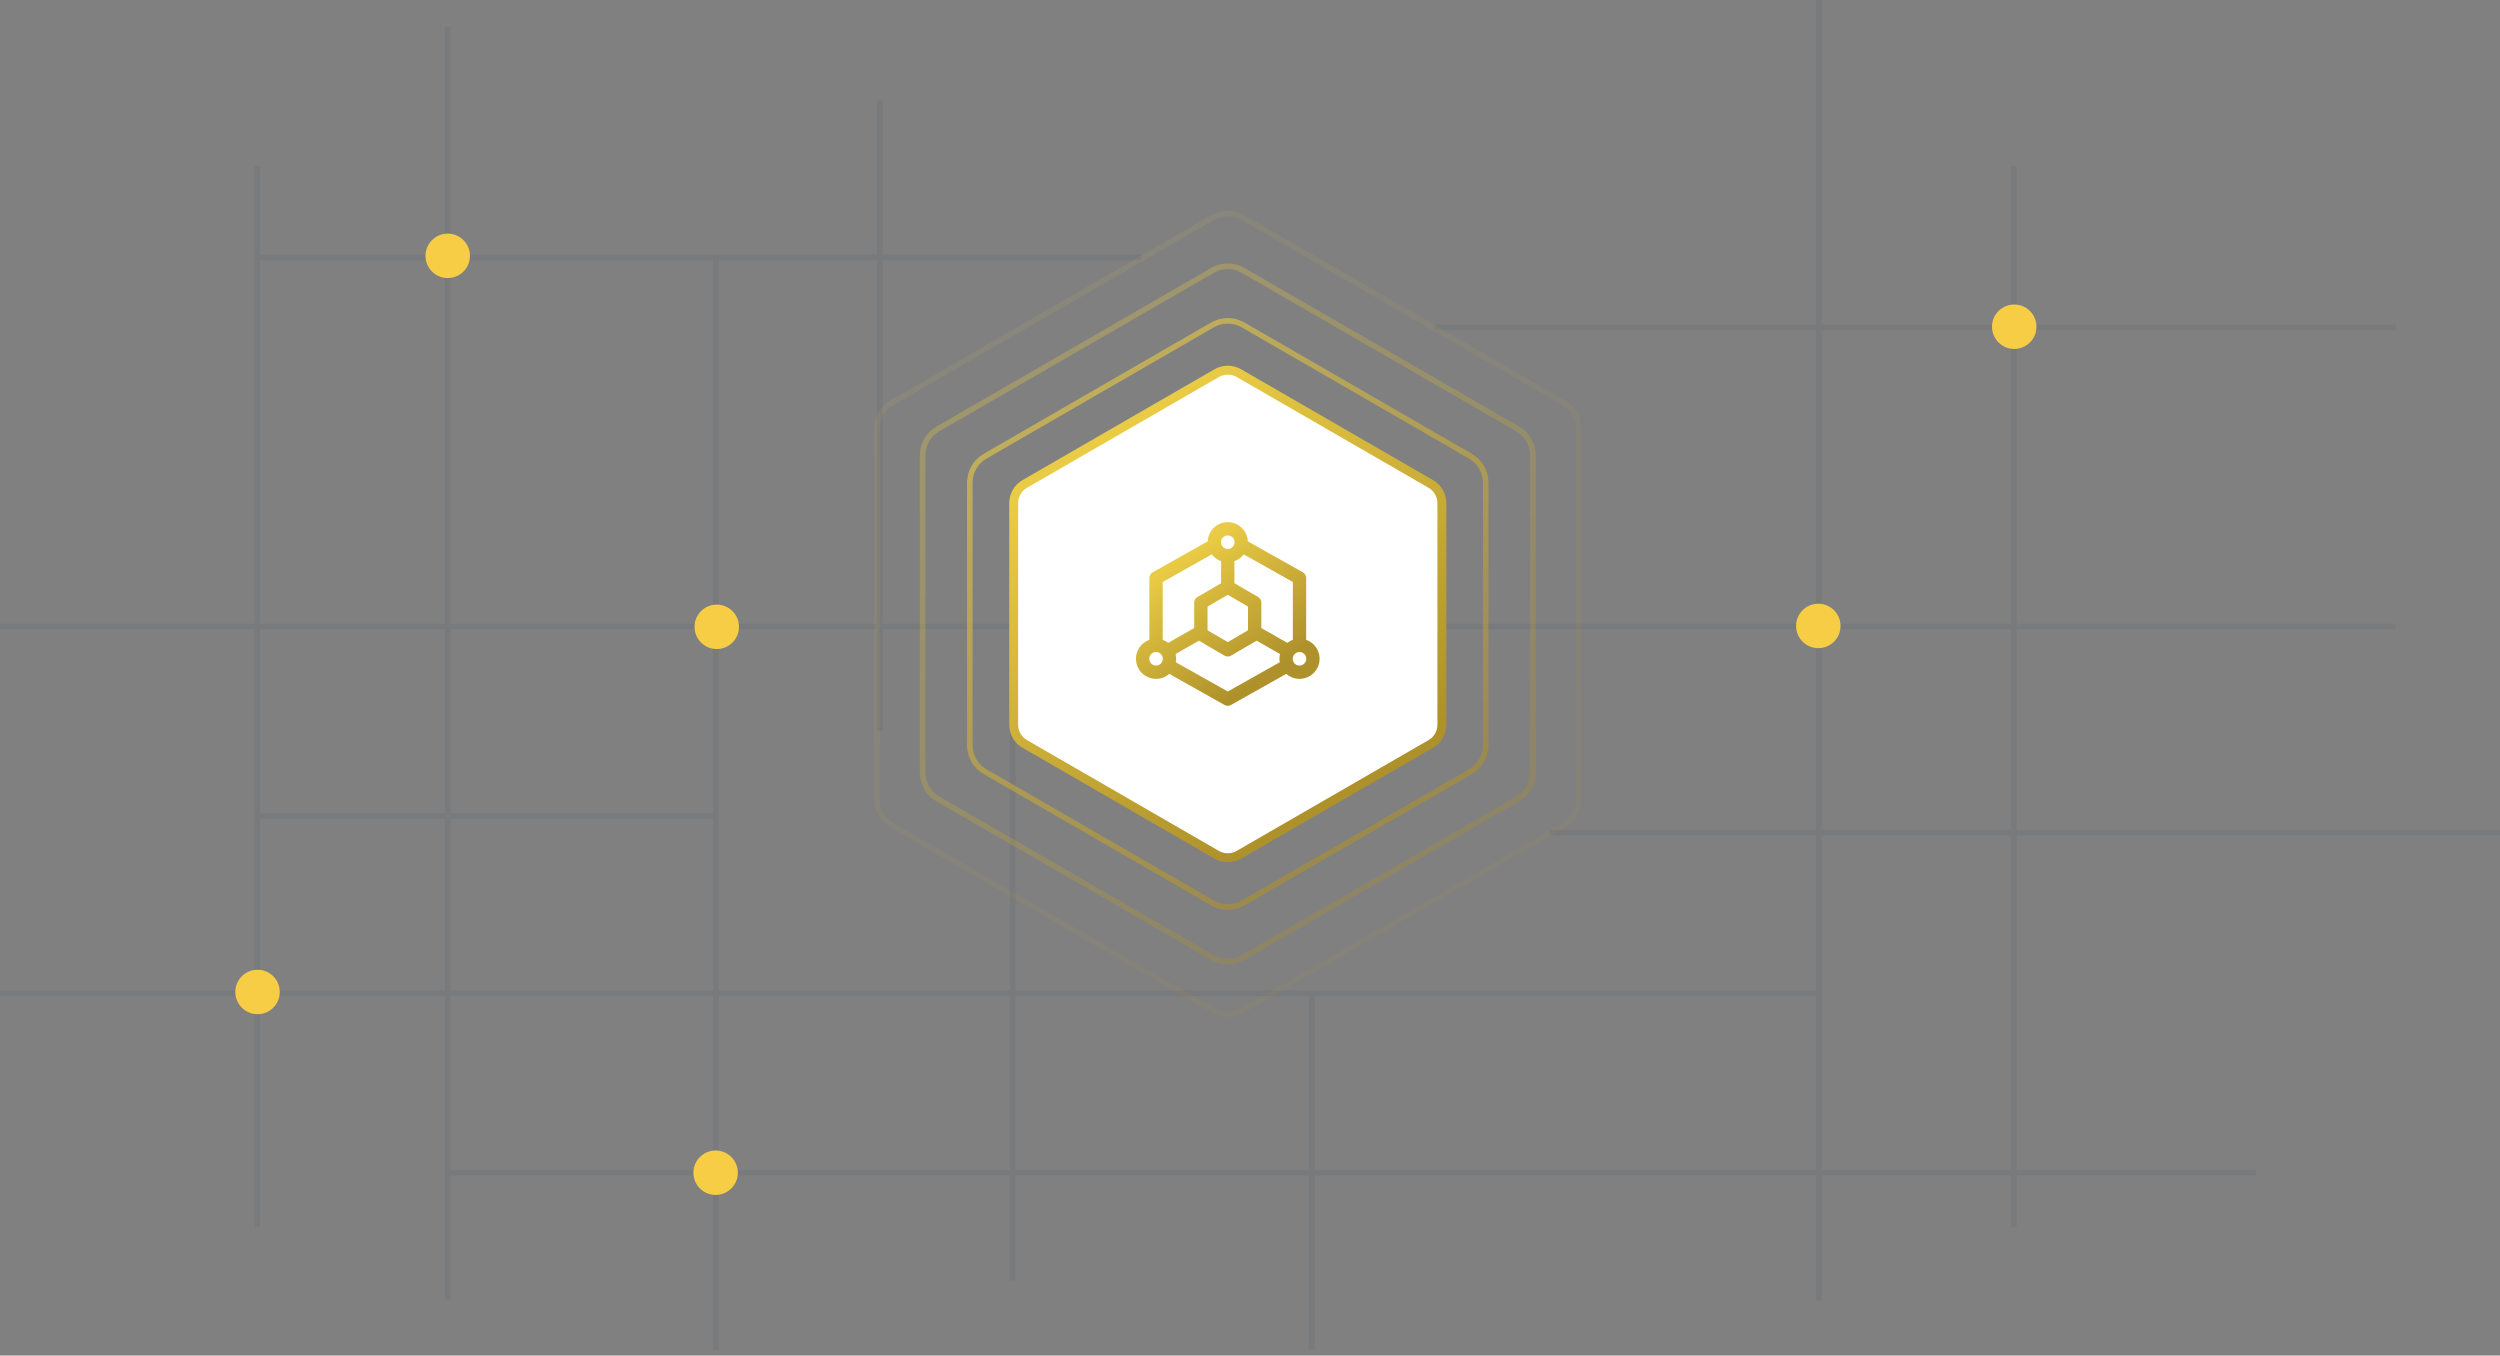 <svg width="450" height="244" viewBox="0 0 450 244" fill="none" xmlns="http://www.w3.org/2000/svg">
<rect x="0" y="0" width="450" height="244" fill="#808080" stroke="none"/>
<path d="M4.37112e-08 112.752H431.213M258.204 58.917L431.213 58.917M45.799 46.352L205.517 46.352M46.299 29.904L46.299 220.907M80.593 4.771L80.593 234.066M128.845 46.852L128.845 243.021M327.383 0V234.066M362.475 29.904V220.907M182.28 89.71V230.478M236.115 179.29V243.021M158.354 17.931V131.581M0 178.79L326.883 178.79M278.91 149.888L450 149.888M45.799 146.888H128.345M80.093 211.091L406.061 211.091" stroke="#313744" stroke-opacity="0.08"/>
<path d="M218.249 39.174C219.95 38.191 222.047 38.191 223.749 39.174L281.401 72.46C283.103 73.442 284.151 75.258 284.151 77.223V143.795C284.151 145.76 283.103 147.575 281.401 148.558L223.749 181.844C222.047 182.826 219.95 182.826 218.249 181.844L160.596 148.558C158.894 147.575 157.846 145.76 157.846 143.795V77.223C157.846 75.258 158.894 73.442 160.596 72.46L218.249 39.174Z" stroke="url(#paint0_linear_14338_83394)" stroke-opacity="0.08"/>
<path d="M218.249 48.668C219.95 47.685 222.047 47.685 223.749 48.668L273.18 77.207C274.881 78.189 275.93 80.005 275.93 81.97V139.048C275.93 141.013 274.881 142.829 273.18 143.811L223.749 172.35C222.047 173.332 219.95 173.332 218.249 172.35L168.818 143.811C167.116 142.829 166.068 141.013 166.068 139.048V81.97C166.068 80.005 167.116 78.189 168.818 77.207L218.249 48.668Z" stroke="url(#paint1_linear_14338_83394)" stroke-opacity="0.3"/>
<path d="M218.248 58.483C219.95 57.501 222.047 57.501 223.748 58.483L264.679 82.115C266.381 83.097 267.429 84.913 267.429 86.878V134.141C267.429 136.106 266.381 137.922 264.679 138.904L223.748 162.536C222.047 163.518 219.95 163.518 218.248 162.536L177.317 138.904C175.616 137.922 174.567 136.106 174.567 134.141V86.878C174.567 84.913 175.616 83.097 177.317 82.115L218.248 58.483Z" stroke="url(#paint2_linear_14338_83394)" stroke-opacity="0.6"/>
<path d="M218.999 67.165C220.236 66.45 221.761 66.45 222.999 67.165L257.536 87.105C258.774 87.819 259.536 89.14 259.536 90.569V130.449C259.536 131.878 258.774 133.199 257.536 133.913L222.999 153.853C221.761 154.568 220.236 154.568 218.999 153.853L184.461 133.913C183.224 133.199 182.461 131.878 182.461 130.449V90.569C182.461 89.14 183.224 87.819 184.461 87.105L218.999 67.165Z" fill="white" stroke="url(#paint3_linear_14338_83394)" stroke-width="1.6"/>
<g clip-path="url(#clip0_14338_83394)">
<path d="M210.508 119.942L220.999 125.843L231.49 119.942" fill="white"/>
<path d="M233.911 116.159V104.054L223.823 98.38" fill="white"/>
<path d="M218.174 98.38L208.087 104.054V116.159" fill="white"/>
<path d="M216.157 108.493V114.142L220.999 116.966L225.841 114.142V108.493L220.999 105.668L216.157 108.493Z" fill="white"/>
<path d="M220.999 105.668V100.019V105.668Z" fill="white"/>
<path d="M225.841 113.738L231.49 116.966L225.841 113.738Z" fill="white"/>
<path d="M216.157 113.738L210.508 116.966L216.157 113.738Z" fill="white"/>
<path d="M220.999 100.019C222.336 100.019 223.42 98.935 223.42 97.598C223.42 96.261 222.336 95.177 220.999 95.177C219.662 95.177 218.578 96.261 218.578 97.598C218.578 98.935 219.662 100.019 220.999 100.019Z" fill="white"/>
<path d="M208.087 121.001C209.424 121.001 210.508 119.917 210.508 118.58C210.508 117.243 209.424 116.159 208.087 116.159C206.749 116.159 205.666 117.243 205.666 118.58C205.666 119.917 206.749 121.001 208.087 121.001Z" fill="white"/>
<path d="M233.911 121.001C235.248 121.001 236.332 119.917 236.332 118.58C236.332 117.243 235.248 116.159 233.911 116.159C232.574 116.159 231.49 117.243 231.49 118.58C231.49 119.917 232.574 121.001 233.911 121.001Z" fill="white"/>
<path d="M210.508 119.942L220.999 125.843L231.49 119.942M233.911 116.159V104.054L223.823 98.38M233.911 116.159C232.574 116.159 231.49 117.243 231.49 118.58C231.49 119.917 232.574 121.001 233.911 121.001C235.248 121.001 236.332 119.917 236.332 118.58C236.332 117.243 235.248 116.159 233.911 116.159ZM218.174 98.38L208.087 104.054V116.159M208.087 116.159C206.749 116.159 205.666 117.243 205.666 118.58C205.666 119.917 206.749 121.001 208.087 121.001C209.424 121.001 210.508 119.917 210.508 118.58C210.508 117.243 209.424 116.159 208.087 116.159ZM220.999 105.668V100.019M220.999 105.668L216.157 108.493V114.142L220.999 116.966L225.841 114.142V108.493L220.999 105.668ZM220.999 100.019C222.336 100.019 223.42 98.935 223.42 97.598C223.42 96.261 222.336 95.177 220.999 95.177C219.662 95.177 218.578 96.261 218.578 97.598C218.578 98.935 219.662 100.019 220.999 100.019ZM225.841 113.738L231.49 116.966M216.157 113.738L210.508 116.966" stroke="url(#paint4_linear_14338_83394)" stroke-width="2.4" stroke-linecap="round" stroke-linejoin="round"/>
</g>
<circle cx="128.812" cy="211.09" r="4" fill="#F6CD45"/>
<circle cx="46.358" cy="178.555" r="4" fill="#F6CD45"/>
<circle cx="129.016" cy="112.829" r="4" fill="#F6CD45"/>
<circle cx="327.295" cy="112.67" r="4" fill="#F6CD45"/>
<circle cx="362.563" cy="58.809" r="4" fill="#F6CD45"/>
<circle cx="80.59" cy="46.05" r="4" fill="#F6CD45"/>
<defs>
<linearGradient id="paint0_linear_14338_83394" x1="189.96" y1="55.632" x2="259.983" y2="158.681" gradientUnits="userSpaceOnUse">
<stop stop-color="#E9CB45"/>
<stop offset="1" stop-color="#AE912B"/>
</linearGradient>
<linearGradient id="paint1_linear_14338_83394" x1="193.969" y1="62.721" x2="254.948" y2="152.459" gradientUnits="userSpaceOnUse">
<stop stop-color="#E9CB45"/>
<stop offset="1" stop-color="#AE912B"/>
</linearGradient>
<linearGradient id="paint2_linear_14338_83394" x1="198.114" y1="70.049" x2="249.742" y2="146.027" gradientUnits="userSpaceOnUse">
<stop stop-color="#E9CB45"/>
<stop offset="1" stop-color="#AE912B"/>
</linearGradient>
<linearGradient id="paint3_linear_14338_83394" x1="202.207" y1="77.285" x2="244.601" y2="139.674" gradientUnits="userSpaceOnUse">
<stop stop-color="#E9CB45"/>
<stop offset="1" stop-color="#AE912B"/>
</linearGradient>
<linearGradient id="paint4_linear_14338_83394" x1="214.524" y1="99.062" x2="229.132" y2="120.56" gradientUnits="userSpaceOnUse">
<stop stop-color="#E9CB45"/>
<stop offset="1" stop-color="#AE912B"/>
</linearGradient>
<clipPath id="clip0_14338_83394">
<rect width="48" height="48" fill="white" transform="translate(196.999 86.51)"/>
</clipPath>
</defs>
</svg>

